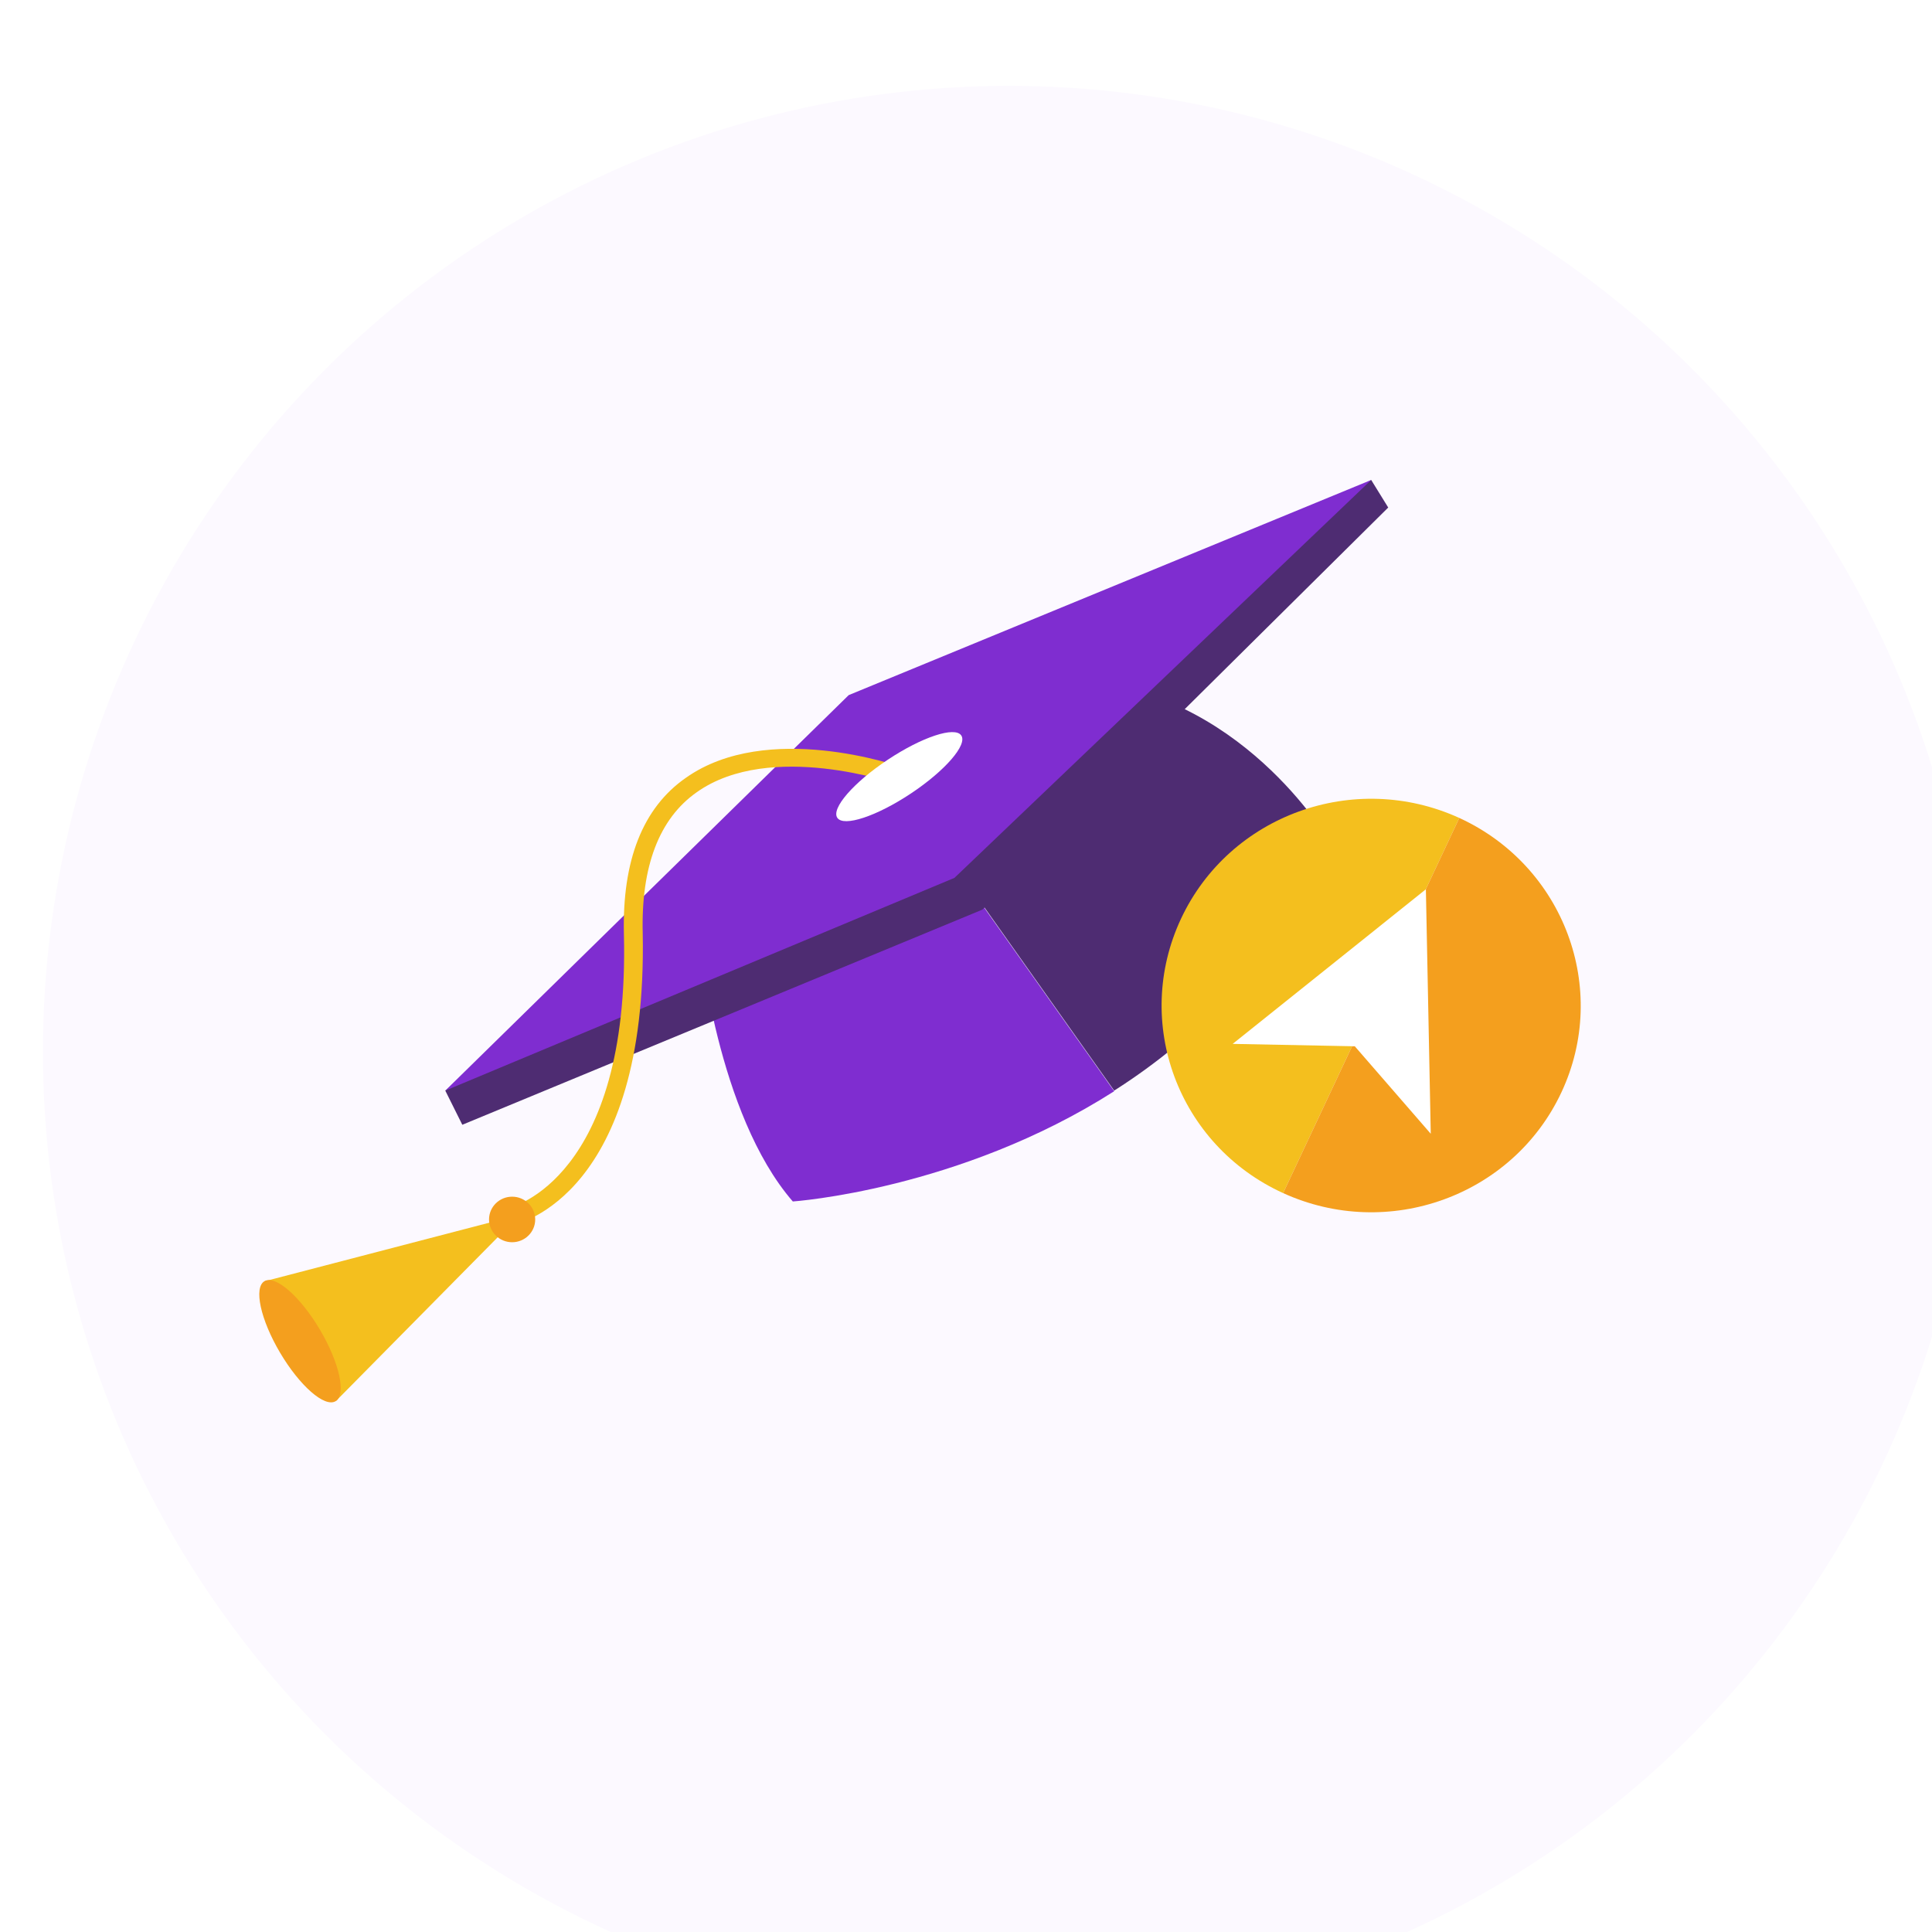 <?xml version="1.0" encoding="UTF-8"?> <svg xmlns="http://www.w3.org/2000/svg" width="90" height="90" viewBox="0 0 90 90" fill="none"><g filter="url(#filter0_i_622_21632)"><circle cx="45" cy="45" r="45" fill="#FCF9FF"></circle></g><path d="M32.602 43.77C32.602 43.77 33.394 51.894 36.932 55.969C36.932 55.969 44.687 55.439 51.904 50.833L42.196 37.127L32.602 43.77Z" fill="#7F2DD0"></path><path d="M61.865 39.108C61.865 39.108 57.762 32.073 50.007 31.683L42.195 37.098L51.903 50.805C55.809 48.32 59.601 44.608 61.865 39.108Z" fill="#4E2C72"></path><path d="M20.743 50.805L21.536 52.396L45.763 42.374L64.669 23.643L63.876 22.359L37.923 37.377L20.743 50.805Z" fill="#4E2C72"></path><path d="M20.743 50.805L39.536 32.381L63.876 22.359L44.461 40.895L20.743 50.805Z" fill="#7F2DD0"></path><path d="M23.913 57.058L23.743 56.249C23.8 56.249 29.347 54.909 29.064 43.519C28.979 40.086 29.941 37.629 31.951 36.233C35.743 33.553 41.828 35.675 42.083 35.759L41.8 36.54C41.743 36.513 35.885 34.475 32.46 36.903C30.706 38.132 29.857 40.365 29.941 43.491C30.168 55.635 24.168 57.003 23.913 57.058Z" fill="#F4BF1E"></path><path d="M42.43 36.966C44.024 35.906 45.076 34.694 44.779 34.26C44.482 33.825 42.949 34.332 41.354 35.392C39.76 36.452 38.709 37.663 39.006 38.098C39.303 38.532 40.836 38.026 42.43 36.966Z" fill="white"></path><path d="M12.338 59.683L15.649 65.266L24.225 56.584L12.338 59.683Z" fill="#F4BF1E"></path><path d="M15.629 65.276C16.142 64.981 15.818 63.489 14.905 61.944C13.991 60.399 12.835 59.386 12.322 59.681C11.809 59.976 12.133 61.468 13.046 63.013C13.96 64.558 15.116 65.571 15.629 65.276Z" fill="#F49F1E"></path><path d="M23.857 57.868C24.451 57.868 24.932 57.393 24.932 56.807C24.932 56.221 24.451 55.746 23.857 55.746C23.263 55.746 22.781 56.221 22.781 56.807C22.781 57.393 23.263 57.868 23.857 57.868Z" fill="#F49F1E"></path><path d="M55.018 42.793C52.754 47.623 54.876 53.345 59.773 55.579L67.98 38.103C63.084 35.87 57.282 37.964 55.018 42.793Z" fill="#F4BF1E"></path><path d="M67.98 38.103L59.773 55.579C64.669 57.812 70.471 55.718 72.735 50.889C74.999 46.059 72.848 40.337 67.98 38.103Z" fill="#F49F1E"></path><path d="M57.423 48.628L63.112 48.74L66.65 52.815L66.423 41.426L57.423 48.628Z" fill="white"></path><defs><filter id="filter0_i_622_21632" x="0" y="0" width="92" height="94" filterUnits="userSpaceOnUse" color-interpolation-filters="sRGB"><feFlood flood-opacity="0" result="BackgroundImageFix"></feFlood><feBlend mode="normal" in="SourceGraphic" in2="BackgroundImageFix" result="shape"></feBlend><feColorMatrix in="SourceAlpha" type="matrix" values="0 0 0 0 0 0 0 0 0 0 0 0 0 0 0 0 0 0 127 0" result="hardAlpha"></feColorMatrix><feOffset dx="2" dy="4"></feOffset><feGaussianBlur stdDeviation="2"></feGaussianBlur><feComposite in2="hardAlpha" operator="arithmetic" k2="-1" k3="1"></feComposite><feColorMatrix type="matrix" values="0 0 0 0 0.142 0 0 0 0 0.056 0 0 0 0 0.233 0 0 0 0.5 0"></feColorMatrix><feBlend mode="normal" in2="shape" result="effect1_innerShadow_622_21632"></feBlend></filter></defs></svg> 